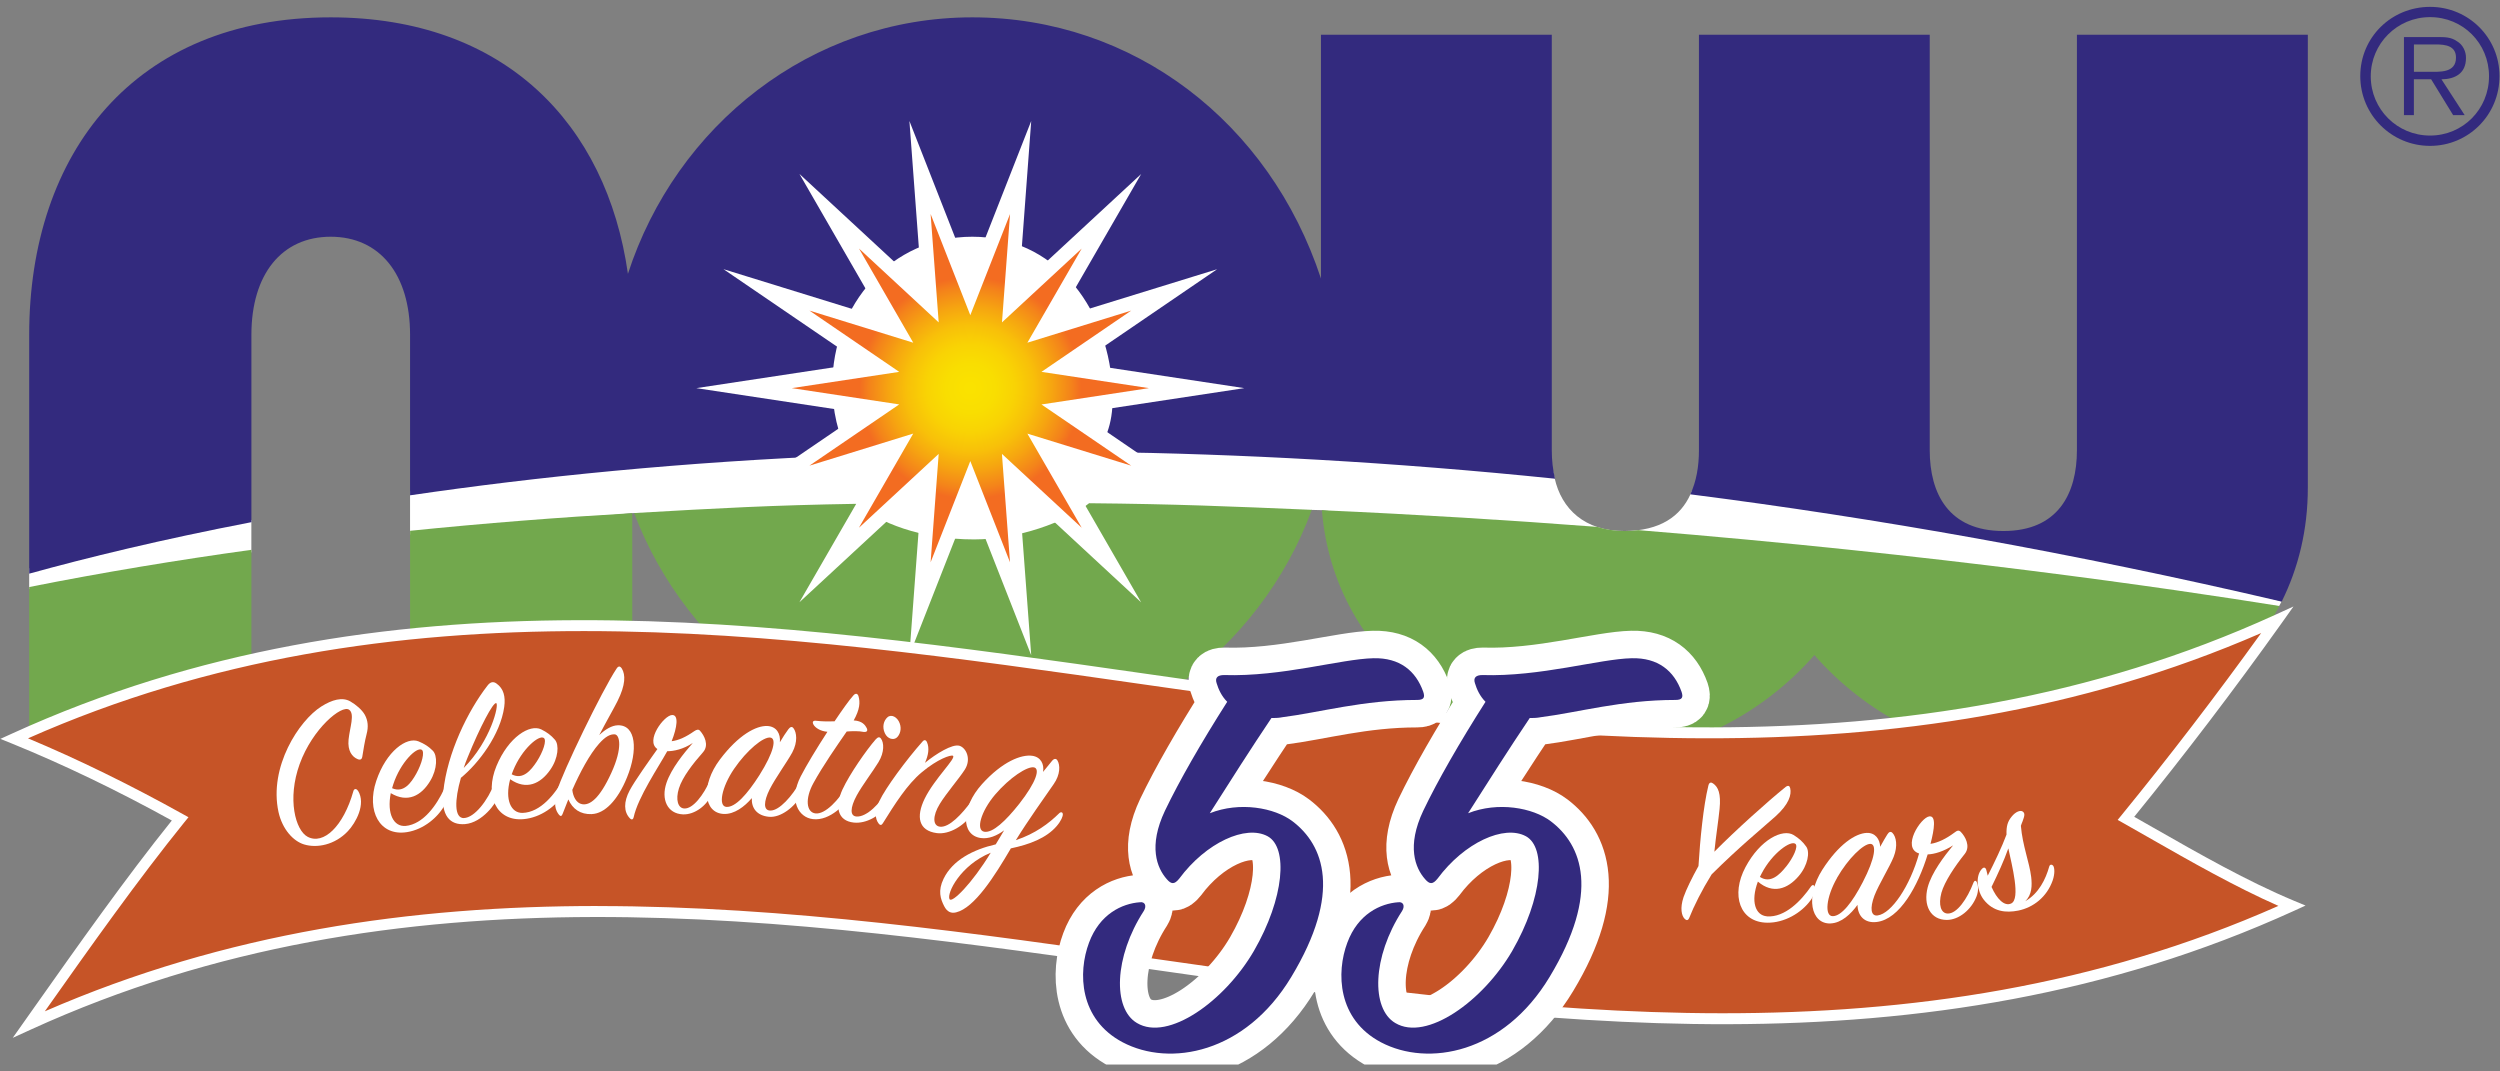 <svg width="182" height="78" viewBox="0 0 182 78" fill="none" xmlns="http://www.w3.org/2000/svg">
<rect x="0" y="0" width="182" height="78" fill="#808080" stroke="none"/>
<g clip-path="url(#clip0_2706_23765)">
<path d="M29.852 35.769V38.916L46.009 37.358L46.184 37.346C65.446 41.19 71.695 41.071 95.48 37.12L96.251 37.14C130.474 41.353 150.121 42.693 165.917 44.127L166.1 43.786C162.332 42.693 152.785 40.729 143.631 39.087C133.141 37.207 123.18 35.709 123.188 35.701C123.196 35.693 123.144 35.812 123.077 35.959C122.345 37.601 120.843 38.642 118.279 38.658C115.35 38.678 113.672 37.032 113.18 34.819C113.04 34.202 113.044 34.222 113.025 34.159L96.06 33.07C92.324 21.71 83.114 6.315 71.353 6.315C59.591 6.315 48.601 20.076 45.103 30.864L29.844 35.773L29.852 35.769Z" fill="white"/>
<path d="M2.125 41.377V42.895L18.299 40.216V37.851L2.125 41.377Z" fill="white"/>
<path d="M166.106 43.798C167.318 41.361 168.01 38.583 168.01 35.506V2.527H151.2V32.775C151.2 35.927 149.837 38.658 145.846 38.658C141.856 38.658 140.484 35.927 140.484 32.775V2.527H123.683V32.775C123.683 33.944 123.496 35.053 123.055 35.987C136.529 37.708 150.902 40.24 166.106 43.798Z" fill="#332A7E"/>
<path d="M18.302 38.014V24.373C18.302 19.965 20.509 17.234 24.074 17.234C27.639 17.234 29.853 19.965 29.853 24.373V36.059C38.979 34.719 49.648 33.626 61.759 33.141C61.008 31.615 60.594 29.878 60.594 28.053C60.594 22.171 64.895 17.234 70.782 17.234C76.669 17.234 80.548 22.183 80.969 28.053C81.14 30.43 80.651 31.678 79.908 32.903C90.215 33.038 101.328 33.63 113.205 34.85C113.046 34.202 112.97 33.503 112.97 32.779V2.527H96.165V20.275C92.429 8.919 82.539 1.263 70.782 1.263C59.024 1.263 49.211 9.149 45.713 19.933C44.159 8.994 36.714 1.263 24.074 1.263C9.792 1.263 2.125 11.137 2.125 24.373V41.763C6.291 40.61 11.704 39.286 18.302 38.014Z" fill="#332A7E"/>
<path d="M181.964 5.54C181.964 8.37 179.702 10.62 176.908 10.62C174.114 10.62 171.828 8.37 171.828 5.54C171.828 2.71 174.102 0.5 176.908 0.5C179.714 0.5 181.964 2.75 181.964 5.54ZM172.591 5.552C172.591 7.957 174.519 9.869 176.908 9.869C179.297 9.869 181.201 7.957 181.201 5.552C181.201 3.147 179.301 1.247 176.908 1.247C174.515 1.247 172.591 3.175 172.591 5.552ZM179.428 8.382H178.589L176.987 5.771H175.731V8.382H175.008V2.698H177.504C177.969 2.698 178.45 2.698 178.875 3.008C179.289 3.239 179.535 3.759 179.523 4.224C179.523 5.349 178.724 5.763 177.739 5.775L179.432 8.386L179.428 8.382ZM176.777 5.226C177.568 5.226 178.796 5.341 178.796 4.193C178.796 3.338 178.033 3.235 177.337 3.235H175.735V5.226H176.781H176.777Z" fill="#332A7E"/>
<path d="M2.125 42.736V53.572H18.302V40.026C12.845 40.781 7.435 41.679 2.125 42.736Z" fill="#72A84D"/>
<path d="M29.855 38.642V53.572H46.029V37.358C40.639 37.668 35.233 38.094 29.855 38.642Z" fill="#72A84D"/>
<path d="M79.29 36.631C77.597 38.022 74.039 39.27 70.923 39.27C67.004 39.27 64.015 38.042 62.326 36.679C56.24 36.778 52.337 36.993 46.164 37.35C50.008 47.514 59.841 54.836 70.784 54.836C81.727 54.836 91.723 47.411 95.499 37.116C89.509 36.862 85.59 36.695 79.294 36.635L79.29 36.631Z" fill="#72A84D"/>
<path d="M119.288 38.595C118.982 38.63 118.664 38.658 118.326 38.658C117.543 38.658 116.864 38.547 116.267 38.356C109.92 37.871 103.214 37.454 96.234 37.144C97.129 48.055 106.879 54.836 117.587 54.836C122.945 54.836 128.406 51.894 132.087 47.689C135.76 51.89 141.221 54.836 146.579 54.836C154.775 54.836 162.403 50.865 165.937 44.116C157.904 42.828 140.895 40.347 119.288 38.595Z" fill="#72A84D"/>
<path d="M90.583 28.256L78.583 30.076L88.436 36.814L77.009 33.332L83.074 43.849L74.171 35.602L75.073 47.705L70.637 36.404L66.201 47.705L67.103 35.602L58.196 43.845L64.265 33.332L52.667 36.913L62.695 30.076L50.691 28.256L62.695 26.436L52.667 19.595L64.265 23.18L58.2 12.663L67.107 20.911L66.205 8.807L70.637 20.112L75.073 8.807L74.171 20.915L83.078 12.667L77.009 23.18L88.607 19.599L78.583 26.44L90.583 28.256Z" fill="white"/>
<path d="M83.64 28.256L75.817 29.445L82.352 33.9L74.792 31.567L78.747 38.42L72.94 33.042L73.528 40.932L70.638 33.566L67.749 40.932L68.337 33.042L62.53 38.42L66.485 31.563L58.925 33.9L65.463 29.441L57.641 28.256L65.463 27.072L58.928 22.612L66.485 24.949L62.534 18.093L68.337 23.47L67.749 15.58L70.638 22.946L73.532 15.58L72.944 23.47L78.747 18.096L74.792 24.949L82.352 22.612L75.817 27.072L83.64 28.256Z" fill="url(#paint0_radial_2706_23765)"/>
<path d="M2.104 74.579C55.888 50.058 113.073 90.458 166.856 65.941C162.842 64.268 158.815 61.863 154.769 59.574C158.457 55.054 162.13 50.257 165.787 45.125C112.004 69.65 54.814 29.246 1.031 53.766C5.042 55.4 9.068 57.368 13.111 59.613C9.426 64.172 5.753 69.411 2.1 74.579H2.104Z" fill="#C65427"/>
<path d="M0.93 75.552L2.42 73.442C5.719 68.771 9.126 63.946 12.508 59.733C8.537 57.542 4.63 55.662 0.882 54.136L0.027 53.79L0.866 53.409C27.863 41.099 56.128 45.145 83.463 49.056C110.682 52.952 138.832 56.982 165.618 44.767L166.965 44.151L166.107 45.36C162.649 50.209 159.04 54.951 155.371 59.462C155.828 59.721 156.289 59.983 156.746 60.245C160.117 62.169 163.607 64.157 167.005 65.576L167.844 65.925L167.017 66.303C140.02 78.613 111.755 74.567 84.421 70.655C57.201 66.76 29.051 62.73 2.265 74.944L0.926 75.556L0.93 75.552ZM43.504 65.961C57.233 65.961 70.998 67.933 84.536 69.868C111.477 73.724 139.329 77.711 165.868 65.949C162.692 64.546 159.477 62.714 156.357 60.933C155.764 60.595 155.168 60.257 154.576 59.919L154.166 59.689L154.465 59.323C157.923 55.086 161.333 50.638 164.612 46.087C138.021 57.666 110.237 53.687 83.355 49.839C56.418 45.984 28.574 42.001 2.039 53.751C5.684 55.277 9.468 57.129 13.307 59.264L13.721 59.494L13.422 59.86C10.028 64.061 6.59 68.914 3.263 73.625C16.467 67.873 29.97 65.957 43.504 65.957V65.961Z" fill="white"/>
<path d="M26.066 57.57C26.662 58.54 25.895 59.907 25.331 60.504C24.381 61.517 23.065 61.76 22.135 61.474C21.36 61.239 20.561 60.392 20.275 59.117C19.559 55.821 21.777 52.451 23.391 51.433C24.17 50.94 24.921 50.726 25.506 51.064C25.907 51.294 26.356 51.672 26.559 52.037C26.79 52.463 26.829 52.908 26.69 53.437C26.551 53.965 26.452 54.617 26.372 55.106C26.348 55.241 26.261 55.356 26.046 55.269C25.641 55.106 25.295 54.673 25.375 53.846C25.462 52.971 25.848 51.97 25.414 51.668C24.886 51.286 22.763 53.019 21.817 55.619C20.895 58.167 21.507 60.444 22.393 60.917C23.554 61.529 25.001 60.158 25.724 57.602C25.768 57.415 25.939 57.38 26.058 57.57H26.066Z" fill="white"/>
<path d="M29.517 60.13C30.833 60.007 31.803 58.58 32.328 57.447C32.387 57.312 32.514 57.292 32.598 57.423C32.677 57.538 32.693 57.988 32.471 58.437C31.946 59.49 30.841 60.389 29.629 60.579C27.633 60.897 26.66 59.029 27.391 56.851C28.122 54.673 29.609 53.627 30.463 53.969C30.893 54.148 31.207 54.343 31.509 54.653C31.847 54.991 31.859 55.968 31.31 56.867C30.674 57.92 29.68 58.481 28.448 57.741C28.15 59.26 28.671 60.198 29.514 60.126L29.517 60.13ZM30.305 56.322C30.714 55.591 30.94 54.72 30.698 54.581C30.328 54.363 29.16 55.492 28.631 57.093C28.599 57.193 28.564 57.296 28.544 57.38C29.386 57.757 29.935 56.986 30.305 56.322Z" fill="white"/>
<path d="M33.77 59.554C34.537 59.534 35.519 58.278 36.003 56.994C36.091 56.775 36.266 56.743 36.353 56.958C36.461 57.201 36.433 57.558 36.301 57.956C36.131 58.453 35.121 59.892 33.853 59.995C32.76 60.082 32.092 59.387 32.271 57.638C32.557 54.824 34.052 51.767 35.483 49.919C35.693 49.641 35.912 49.585 36.154 49.768C36.659 50.13 36.814 50.702 36.707 51.469C36.429 53.464 34.863 55.555 33.555 56.624C33.09 58.242 33.058 59.574 33.778 59.558L33.77 59.554ZM36.127 51.191C35.908 51.087 34.926 52.968 34.056 55.11C33.941 55.376 33.841 55.647 33.758 55.909C35.733 53.921 36.345 51.294 36.127 51.191Z" fill="white"/>
<path d="M38.038 59.18C39.358 59.144 40.419 57.789 41.023 56.692C41.095 56.561 41.218 56.549 41.294 56.688C41.365 56.811 41.353 57.256 41.099 57.69C40.507 58.707 39.338 59.526 38.122 59.633C36.11 59.816 35.264 57.888 36.142 55.766C37.021 53.643 38.575 52.697 39.402 53.099C39.815 53.305 40.117 53.524 40.399 53.854C40.713 54.212 40.658 55.189 40.053 56.048C39.35 57.058 38.316 57.55 37.14 56.728C36.742 58.226 37.196 59.196 38.042 59.18H38.038ZM39.08 55.436C39.537 54.732 39.823 53.882 39.588 53.723C39.235 53.476 37.99 54.53 37.358 56.092C37.319 56.191 37.279 56.29 37.251 56.37C38.066 56.803 38.662 56.072 39.08 55.436Z" fill="white"/>
<path d="M43.083 59.268C42.24 59.299 41.684 58.89 41.374 58.198C41.243 58.536 41.084 58.926 40.953 59.264C40.893 59.427 40.801 59.443 40.698 59.319C40.448 59.009 40.273 58.556 40.555 57.574C40.937 56.239 43.838 50.249 44.88 48.683C45.015 48.472 45.142 48.468 45.277 48.683C45.532 49.12 45.559 49.835 44.951 51.048C44.729 51.501 44.085 52.622 43.624 53.516C44.069 53.087 44.554 52.812 44.967 52.801C46.319 52.753 46.45 54.625 45.647 56.593C44.959 58.29 44.009 59.228 43.087 59.264L43.083 59.268ZM43.612 54.14C42.924 54.911 42.209 56.259 41.664 57.503C41.712 57.964 41.938 58.465 42.371 58.544C42.932 58.651 43.647 58.147 44.502 56.271C45.345 54.442 45.118 53.48 44.748 53.46C44.415 53.441 44.069 53.627 43.612 54.14Z" fill="white"/>
<path d="M50.534 53.234C50.725 53.107 50.852 53.075 50.963 53.202C51.265 53.536 51.643 54.235 51.182 54.76C50.462 55.571 49.683 56.569 49.425 57.395C49.167 58.222 49.357 58.842 49.819 58.858C50.439 58.89 51.206 57.908 51.715 56.763C51.778 56.636 51.873 56.62 51.937 56.748C52.017 56.922 52.032 57.304 51.854 57.733C51.484 58.655 50.562 59.319 49.719 59.287C48.574 59.236 48.117 58.186 48.519 56.994C48.873 55.945 49.795 54.82 50.435 54.088C49.735 54.55 49.051 54.689 48.574 54.689C47.966 55.797 46.436 58.051 46.13 59.498C46.098 59.641 46.003 59.721 45.86 59.578C45.398 59.101 45.403 58.369 45.832 57.558C46.197 56.859 47.267 55.368 47.859 54.53C46.953 53.937 48.344 52.065 48.932 52.053C49.425 52.037 49.294 52.959 48.896 53.961C49.405 53.898 49.946 53.647 50.534 53.234Z" fill="white"/>
<path d="M57.383 53.099C57.534 52.9 57.665 52.872 57.769 53.019C57.995 53.317 58.09 54.005 57.677 54.78C57.295 55.48 56.449 56.636 56.032 57.463C55.594 58.334 55.551 59.017 56.091 59.009C56.743 59.009 57.665 57.964 58.269 56.891C58.357 56.752 58.468 56.74 58.524 56.887C58.579 57.034 58.563 57.431 58.337 57.864C57.884 58.719 56.846 59.55 55.976 59.462C55.121 59.379 54.696 58.85 54.732 58.103C54.195 58.731 53.456 59.287 52.693 59.256C51.214 59.192 51.003 57.161 52.407 55.297C53.774 53.48 55.062 52.82 55.857 52.852C56.54 52.884 56.834 53.421 56.775 54.037C56.997 53.663 57.204 53.341 57.391 53.091L57.383 53.099ZM56.083 53.695C55.578 53.623 54.374 54.605 53.436 55.98C52.534 57.308 52.267 58.699 52.883 58.743C53.535 58.787 54.406 57.809 55.276 56.446C56.353 54.74 56.54 53.763 56.083 53.695Z" fill="white"/>
<path d="M59.236 52.777C59.097 52.542 59.2 52.439 59.434 52.475C59.876 52.526 60.325 52.526 60.754 52.514C61.315 51.68 61.815 50.972 62.114 50.642C62.273 50.447 62.428 50.475 62.495 50.67C62.634 51.127 62.594 51.652 62.149 52.447C62.769 52.479 62.984 52.785 63.095 52.999C63.191 53.198 63.119 53.305 62.881 53.285C62.535 53.21 62.042 53.222 61.641 53.254C60.941 54.267 59.915 55.734 59.212 57.018C58.6 58.135 58.695 59.129 59.359 59.216C60.07 59.303 61.06 58.25 61.74 57.105C61.851 56.922 62.026 56.907 62.074 57.133C62.133 57.392 62.03 57.674 61.843 58.023C61.601 58.469 60.448 59.78 59.184 59.633C58.143 59.518 57.391 58.282 58.294 56.517C58.687 55.75 59.458 54.47 60.237 53.274C59.697 53.23 59.351 52.964 59.24 52.781L59.236 52.777Z" fill="white"/>
<path d="M61.335 57.471C61.848 56.358 63.08 54.593 63.748 53.83C63.911 53.655 64.026 53.619 64.137 53.774C64.348 54.053 64.408 54.744 63.947 55.495C63.545 56.159 62.77 57.169 62.361 57.924C61.888 58.803 61.86 59.423 62.368 59.443C63.084 59.482 64.058 58.528 64.642 57.483C64.734 57.348 64.845 57.376 64.897 57.507C64.996 57.773 64.916 58.099 64.686 58.477C64.114 59.411 63.048 59.975 62.162 59.884C60.962 59.761 60.763 58.719 61.335 57.467V57.471ZM65.278 53.699C65.052 53.898 64.61 53.806 64.416 53.373C64.205 52.92 64.332 52.455 64.614 52.212C64.897 51.97 65.334 52.204 65.497 52.654C65.66 53.087 65.509 53.5 65.278 53.703V53.699Z" fill="white"/>
<path d="M69.834 54.287C70.343 54.434 70.732 55.269 70.231 56.04C69.81 56.692 68.884 57.757 68.415 58.528C67.886 59.391 67.882 60.142 68.455 60.186C69.106 60.237 70.013 59.299 70.756 58.274C70.855 58.143 70.963 58.159 71.026 58.294C71.114 58.481 71.034 58.842 70.756 59.268C70.216 60.094 69.118 60.77 68.204 60.651C66.865 60.476 66.678 59.458 67.314 58.147C68.037 56.672 69.643 55.181 69.373 55.019C69.222 54.935 68.252 55.257 67.099 56.227C66.038 57.113 65.144 58.536 64.273 59.931C64.19 60.066 64.09 60.114 63.967 59.955C63.693 59.597 63.665 59.065 64.023 58.31C64.468 57.36 65.97 55.325 67.155 53.989C67.286 53.83 67.413 53.862 67.485 54.033C67.672 54.458 67.584 54.991 67.338 55.535C68.145 54.871 69.333 54.144 69.842 54.291L69.834 54.287Z" fill="white"/>
<path d="M73.585 61.772C72.42 63.759 70.946 66.1 69.598 66.422C69.264 66.502 68.958 66.41 68.732 65.961C68.469 65.441 68.263 64.852 68.696 63.966C69.356 62.614 70.846 61.847 72.488 61.47C72.695 61.144 72.889 60.79 73.1 60.448C72.579 60.838 71.979 61.092 71.399 61.008C69.952 60.802 69.948 58.795 71.49 57.085C72.977 55.436 74.356 54.907 75.155 55.023C75.783 55.114 76.029 55.647 75.934 56.195C76.168 55.909 76.379 55.647 76.578 55.404C76.737 55.201 76.896 55.209 76.983 55.364C77.178 55.682 77.21 56.374 76.705 57.089C76.097 57.968 74.837 59.729 73.954 61.164C75.37 60.691 76.359 59.947 77.111 59.204C77.222 59.093 77.365 59.113 77.373 59.272C77.385 59.419 77.258 59.752 76.928 60.138C76.176 61.013 74.952 61.478 73.581 61.764L73.585 61.772ZM69.125 65.456C69.288 65.786 70.763 64.323 72.126 62.078C69.908 62.984 68.91 65.039 69.125 65.456ZM75.278 55.865C74.793 55.766 73.501 56.608 72.44 57.852C71.399 59.085 71.025 60.444 71.653 60.551C72.265 60.655 73.207 59.776 74.209 58.508C75.449 56.919 75.727 55.965 75.278 55.865Z" fill="white"/>
<path d="M122.954 66.863C122.882 67.019 122.771 67.014 122.652 66.899C122.421 66.681 122.29 66.12 122.564 65.305C122.763 64.741 123.168 63.914 123.649 63.048C123.769 61.112 124.003 58.687 124.369 57.193C124.428 56.942 124.572 56.93 124.711 57.034C125.08 57.288 125.299 57.761 125.184 58.902C125.096 59.788 124.925 60.818 124.806 62.006C126.356 60.436 128.693 58.341 129.997 57.288C130.18 57.153 130.287 57.205 130.327 57.383C130.434 57.849 130.244 58.54 129.266 59.423C128.073 60.484 126.654 61.629 124.607 63.656C123.888 64.816 123.327 65.937 122.954 66.875V66.863Z" fill="white"/>
<path d="M128.629 66.712C129.949 66.808 131.137 65.56 131.845 64.526C131.928 64.399 132.056 64.403 132.115 64.55C132.175 64.677 132.115 65.122 131.821 65.528C131.13 66.482 129.889 67.185 128.665 67.173C126.646 67.157 125.99 65.154 127.071 63.127C128.152 61.1 129.79 60.309 130.577 60.79C130.971 61.036 131.249 61.283 131.495 61.636C131.773 62.026 131.622 62.992 130.939 63.787C130.14 64.721 129.063 65.111 127.974 64.18C127.433 65.631 127.791 66.641 128.633 66.708L128.629 66.712ZM130.032 63.087C130.557 62.431 130.927 61.613 130.708 61.434C130.382 61.156 129.039 62.078 128.256 63.572C128.204 63.668 128.156 63.759 128.121 63.839C128.888 64.347 129.556 63.68 130.029 63.087H130.032Z" fill="white"/>
<path d="M133.278 67.229C131.816 67.285 131.422 65.281 132.662 63.322C133.863 61.446 135.087 60.667 135.898 60.635C136.518 60.611 136.856 61.092 136.876 61.645C137.098 61.239 137.293 60.913 137.396 60.75C137.516 60.555 137.643 60.504 137.774 60.639C138.04 60.913 138.175 61.577 137.857 62.384C137.567 63.111 136.776 64.383 136.458 65.206C136.112 66.128 136.2 66.712 136.689 66.645C137.702 66.51 139.054 64.498 139.71 62.133C138.406 61.724 139.829 59.502 140.461 59.431C140.954 59.379 140.831 60.325 140.54 61.434C141.109 61.346 141.685 61.056 142.273 60.619C142.488 60.452 142.599 60.416 142.75 60.567C143.064 60.889 143.474 61.605 143.037 62.161C142.325 63.048 141.558 64.192 141.335 64.995C141.101 65.878 141.3 66.494 141.792 66.506C142.46 66.526 143.215 65.448 143.677 64.236C143.736 64.105 143.843 64.069 143.915 64.228C144.002 64.415 144.066 64.812 143.891 65.262C143.514 66.231 142.607 66.967 141.733 66.971C140.524 66.971 140.004 65.894 140.334 64.606C140.612 63.544 141.534 62.332 142.186 61.541C141.502 61.982 140.827 62.185 140.334 62.201C139.642 64.471 138.307 66.927 136.613 67.122C135.743 67.221 135.242 66.684 135.226 65.874C134.745 66.545 134.053 67.193 133.274 67.225L133.278 67.229ZM133.736 63.918C132.933 65.317 132.809 66.708 133.429 66.697C134.065 66.689 134.852 65.687 135.608 64.224C136.526 62.455 136.629 61.446 136.164 61.434C135.671 61.422 134.55 62.483 133.732 63.914L133.736 63.918Z" fill="white"/>
<path d="M146.074 60.754C146.055 60.13 146.162 59.804 146.444 59.454C146.738 59.085 147.088 58.962 147.255 59.081C147.438 59.212 147.386 59.399 147.243 59.792C147.195 59.896 147.164 59.999 147.12 60.118C147.243 61.581 147.74 62.758 147.871 63.847C147.939 64.463 147.935 65.142 147.434 65.611C148.424 65.047 148.928 63.998 149.183 63.087C149.234 62.901 149.397 62.924 149.481 63.04C149.564 63.171 149.616 63.58 149.429 64.113C149.008 65.293 148.038 66.064 146.929 66.291C146.023 66.47 145.109 66.379 144.413 65.492C143.92 64.848 143.801 63.803 144.262 63.278C144.425 63.091 144.56 63.135 144.616 63.382C144.652 63.505 144.671 63.628 144.707 63.751C145.208 62.769 145.749 61.633 146.074 60.758V60.754ZM144.985 64.57C145.367 65.441 145.927 66.013 146.42 65.77C147.108 65.433 146.472 63.008 146.206 61.76C145.888 62.666 145.446 63.624 144.985 64.566V64.57Z" fill="white"/>
<path d="M93.284 52.228C93.013 52.272 92.787 52.272 92.56 52.272C91.066 54.494 89.571 56.847 88.073 59.204C90.247 58.341 92.787 58.795 94.098 59.792C96.364 61.513 97.723 64.96 94.007 71.12C90.652 76.693 85.171 77.691 81.729 75.878C78.557 74.201 78.466 70.802 79.28 68.628C80.051 66.545 81.681 65.774 82.997 65.683C83.359 65.639 83.494 65.953 83.267 66.319C81.093 69.674 81.001 73.434 82.77 74.475C85.036 75.835 89.158 72.889 91.288 69.221C93.51 65.369 93.78 61.7 92.286 60.881C90.7 60.019 87.798 61.334 85.851 63.962C85.489 64.415 85.262 64.371 84.944 64.005C84.221 63.191 83.585 61.605 84.809 59.021C85.851 56.847 87.437 54.08 89.341 51.091C88.931 50.682 88.705 50.185 88.569 49.732C88.434 49.323 88.661 49.144 89.114 49.144C93.327 49.279 97.632 47.967 99.989 47.919C101.893 47.876 103.07 48.826 103.614 50.368C103.749 50.777 103.658 50.956 103.161 50.956C99.218 50.956 96.138 51.862 93.284 52.224V52.228Z" fill="white" stroke="white" stroke-width="4" stroke-miterlimit="10"/>
<path d="M112.088 52.228C111.818 52.272 111.591 52.272 111.365 52.272C109.87 54.494 108.376 56.847 106.877 59.204C109.052 58.341 111.591 58.795 112.903 59.792C115.169 61.513 116.528 64.96 112.812 71.12C109.457 76.693 103.976 77.691 100.533 75.878C97.362 74.201 97.27 70.802 98.085 68.628C98.856 66.545 100.486 65.774 101.801 65.683C102.163 65.639 102.298 65.953 102.072 66.319C99.897 69.674 99.806 73.434 101.575 74.475C103.841 75.835 107.962 72.889 110.093 69.221C112.315 65.369 112.585 61.7 111.091 60.881C109.505 60.019 106.603 61.334 104.655 63.962C104.294 64.415 104.067 64.371 103.749 64.005C103.026 63.191 102.39 61.605 103.614 59.021C104.655 56.847 106.241 54.08 108.145 51.091C107.736 50.682 107.509 50.185 107.374 49.732C107.239 49.323 107.466 49.144 107.919 49.144C112.132 49.279 116.437 47.967 118.794 47.919C120.698 47.876 121.874 48.826 122.419 50.368C122.554 50.777 122.463 50.956 121.966 50.956C118.023 50.956 114.942 51.862 112.088 52.224V52.228Z" fill="white" stroke="white" stroke-width="4" stroke-miterlimit="10"/>
<path d="M93.284 52.228C93.013 52.272 92.787 52.272 92.56 52.272C91.066 54.494 89.571 56.847 88.073 59.204C90.247 58.341 92.787 58.795 94.098 59.792C96.364 61.513 97.723 64.96 94.007 71.12C90.652 76.693 85.171 77.691 81.729 75.878C78.557 74.201 78.466 70.802 79.28 68.628C80.051 66.545 81.681 65.774 82.997 65.683C83.359 65.639 83.494 65.953 83.267 66.319C81.093 69.674 81.001 73.434 82.77 74.475C85.036 75.835 89.158 72.889 91.288 69.221C93.51 65.369 93.78 61.7 92.286 60.881C90.7 60.019 87.798 61.334 85.851 63.962C85.489 64.415 85.262 64.371 84.944 64.005C84.221 63.191 83.585 61.605 84.809 59.021C85.851 56.847 87.437 54.08 89.341 51.091C88.931 50.682 88.705 50.185 88.569 49.732C88.434 49.323 88.661 49.144 89.114 49.144C93.327 49.279 97.632 47.967 99.989 47.919C101.893 47.876 103.07 48.826 103.614 50.368C103.749 50.777 103.658 50.956 103.161 50.956C99.218 50.956 96.138 51.862 93.284 52.224V52.228Z" fill="#332A7E"/>
<path d="M112.088 52.228C111.818 52.272 111.591 52.272 111.365 52.272C109.87 54.494 108.376 56.847 106.877 59.204C109.052 58.341 111.591 58.795 112.903 59.792C115.169 61.513 116.528 64.96 112.812 71.12C109.457 76.693 103.976 77.691 100.533 75.878C97.362 74.201 97.27 70.802 98.085 68.628C98.856 66.545 100.486 65.774 101.801 65.683C102.163 65.639 102.298 65.953 102.072 66.319C99.897 69.674 99.806 73.434 101.575 74.475C103.841 75.835 107.962 72.889 110.093 69.221C112.315 65.369 112.585 61.7 111.091 60.881C109.505 60.019 106.603 61.334 104.655 63.962C104.294 64.415 104.067 64.371 103.749 64.005C103.026 63.191 102.39 61.605 103.614 59.021C104.655 56.847 106.241 54.08 108.145 51.091C107.736 50.682 107.509 50.185 107.374 49.732C107.239 49.323 107.466 49.144 107.919 49.144C112.132 49.279 116.437 47.967 118.794 47.919C120.698 47.876 121.874 48.826 122.419 50.368C122.554 50.777 122.463 50.956 121.966 50.956C118.023 50.956 114.942 51.862 112.088 52.224V52.228Z" fill="#332A7E"/>
</g>
<defs>
<radialGradient id="paint0_radial_2706_23765" cx="0" cy="0" r="1" gradientUnits="userSpaceOnUse" gradientTransform="translate(70.638 28.256) scale(12.839)">
<stop offset="0.02" stop-color="#FAE200"/>
<stop offset="0.14" stop-color="#F9DE01"/>
<stop offset="0.25" stop-color="#F9D304"/>
<stop offset="0.36" stop-color="#F8C009"/>
<stop offset="0.46" stop-color="#F6A610"/>
<stop offset="0.57" stop-color="#F4841A"/>
<stop offset="0.63" stop-color="#F36C21"/>
<stop offset="1" stop-color="#F36C21"/>
</radialGradient>
<clipPath id="clip0_2706_23765">
<rect width="181.935" height="77" fill="white" transform="translate(0.031 0.5)"/>
</clipPath>
</defs>
</svg>
